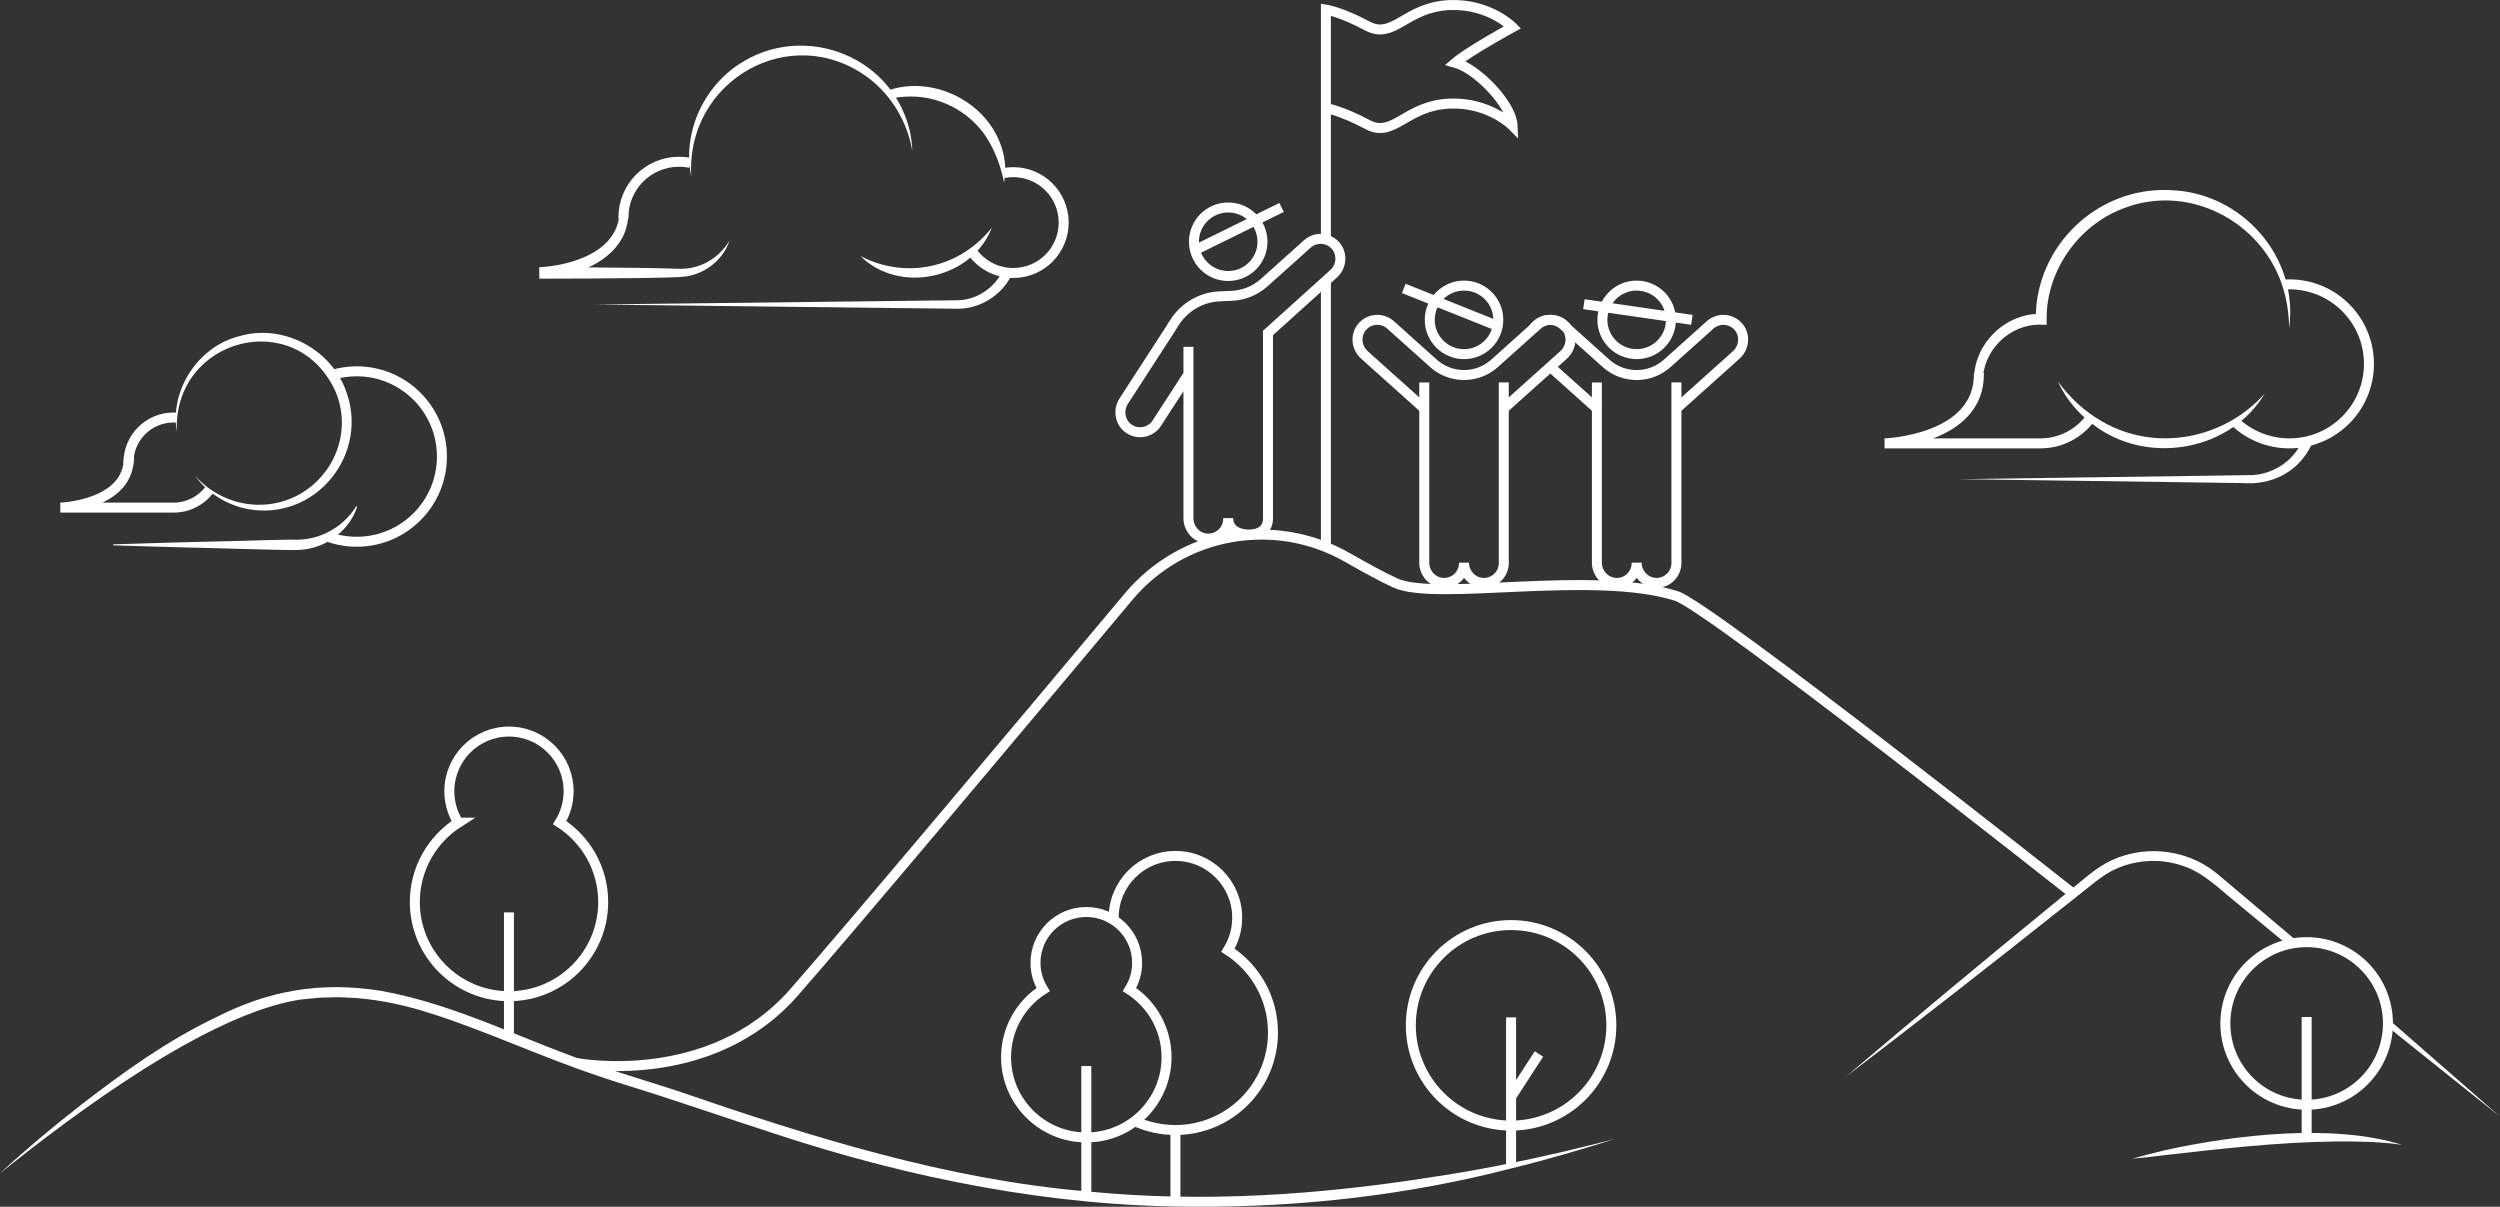 <?xml version="1.0" encoding="UTF-8"?>
<svg xmlns="http://www.w3.org/2000/svg" id="Layer_2" data-name="Layer 2" viewBox="0 0 826.61 398.99">
  <rect x="0" y="0" width="826.61" height="398.99" fill="#333333" stroke="none"/>
  <defs>
    <style>
      .cls-1 {
        fill: #fff;
      }

      .cls-2 {
        fill: none;
        stroke: #fff;
        stroke-miterlimit: 10;
        stroke-width: 3.3px;
      }
    </style>
  </defs>
  <g id="Layer_1-2" data-name="Layer 1">
    <g>
      <g>
        <g>
          <path class="cls-1" d="M228.58,58.42c-3.17-14.86,4.47-30.86,17.63-38.32,18.26-10.75,42.66-3.58,51.89,15.56,2.17,4.48,3.44,9.37,3.54,14.26-1.61-9.65-6.87-18.32-14.34-24.03-25.75-19.36-60.75,.83-58.72,32.54h0Z"></path>
          <path class="cls-1" d="M293.92,29.8c14-4.66,30.6,3.02,36.36,16.55,1.92,4.41,2.64,9.36,1.7,13.95-.94-4.58-2.36-8.78-4.47-12.59-5.03-9.64-15.54-15.86-26.39-15.8-2.16,0-4.33,.22-6.47,.65l-.73-2.76h0Z"></path>
          <path class="cls-1" d="M327.96,75.24c-6.52,16.98-30.49,22.24-43.45,9.44,15.19,7.82,32.86,3.95,43.45-9.44h0Z"></path>
          <path class="cls-2" d="M331.83,57.23c1.04-.2,2.11-.31,3.2-.31,9.2,0,16.67,7.46,16.67,16.67s-7.46,16.67-16.67,16.67c-5.66,0-10.65-2.82-13.67-7.12"></path>
          <path class="cls-2" d="M206.13,72.29c0-.14,0-.28,0-.42,0-10.16,8.23-18.39,18.39-18.39,1.28,0,2.53,.13,3.74,.38"></path>
          <path class="cls-1" d="M241.18,79.65c-1.8,5.34-6.55,9.81-12.34,11.33-2.44,.75-6.06,.67-8.61,.79-2.79,.05-5.58,.13-8.38,.16-11.17,.13-22.34,.22-33.51,.21l-.06-3.77c11.17-.64,26.65-5.41,26.57-18.92,0,0,2.85-.05,2.85-.05,.68,11.61-9.16,18.66-19.35,21.16-3.27,.84-6.5,1.39-9.95,1.58l-.06-3.77c11.17-.01,22.34,.08,33.51,.21,4.04,.05,8.51,.15,12.56,.29,6.73,.27,13.09-3.23,16.76-9.23h0Z"></path>
        </g>
        <path class="cls-1" d="M334.55,90.77c-3.26,6.88-10.6,11.47-18.2,11.31-.67-.01-4.73-.05-5.5-.06-27.49-.32-86.27-1.01-114.33-1.34,28.37-.33,86.61-1.02,114.33-1.34,.78,0,4.8-.06,5.5-.06,6.44,0,12.6-4.03,15.21-9.9l2.99,1.4h0Z"></path>
      </g>
      <g>
        <path class="cls-1" d="M748.85,130.1c-11.11,18.6-37.38,23.63-55.11,11.47-5.81-3.86-10.53-9.28-13.33-15.48,3.99,5.5,8.98,10.05,14.68,13.29,17.69,10.22,40.24,5.88,53.76-9.28h0Z"></path>
        <path class="cls-2" d="M755.36,94.07c.54-.03,1.08-.05,1.63-.05,14.52,0,26.29,11.77,26.29,26.29s-11.77,26.29-26.29,26.29c-6.95,0-13.26-2.69-17.96-7.1"></path>
        <path class="cls-1" d="M764.18,147.3c-4.42,8.95-13.23,13.21-22.97,12.42-21.3-.29-71.52-.99-93.36-1.29,19.94-.28,70.38-.97,89.62-1.24,1.22-.02,4.42-.06,5.6-.08,7.61,.29,15.06-4.26,18.11-11.22,0,0,2.99,1.4,2.99,1.4h0Z"></path>
        <path class="cls-1" d="M652.7,126.59c-.63-12.29,9.95-23.1,22.24-22.82,0,0-1.82,1.79-1.82,1.79-.25-24.1,20.31-43.84,44.36-42.7,23.65,.65,42.68,22.02,39.41,45.63-.06-3.36-.39-6.87-1.17-10.15-5.28-23.71-30.94-38.41-53.79-29.38-14.82,5.63-25.38,20.69-25.22,36.6,0,0,0,1.8,0,1.8h-1.81c-10.52-.33-19.49,8.66-19.34,19.16,0,0-2.85,.06-2.85,.06h0Z"></path>
        <path class="cls-2" d="M691.16,138.26c-3.74,5.06-9.74,8.34-16.51,8.34h-51.51s31.57-1.04,31.17-23.24"></path>
      </g>
      <g>
        <path class="cls-1" d="M58.44,142.66c-2.33-13.74,7.12-28.16,20.79-31.53,13.91-4.05,29.44,3.8,34.82,17.2,8.82,21.63-9.95,44.65-32.86,39.84-6.74-1.5-12.85-5.44-16.75-10.93,5.5,6.24,13.62,9.89,21.91,9.65,18.92-.45,31.9-19.72,24.65-37.31-12.9-28.54-53.72-17.96-52.55,13.08h0Z"></path>
        <path class="cls-2" d="M109.86,123.95c2.56-.76,5.27-1.18,8.08-1.18,15.56,0,28.18,12.62,28.18,28.18s-12.62,28.18-28.18,28.18c-3.32,0-6.51-.58-9.47-1.63"></path>
        <path class="cls-1" d="M118.09,167.53c-2.25,7.12-8.87,12.61-16.27,13.95-3.29,.64-7.65,.3-10.93,.3-15.34-.46-38.02-.92-53.42-1.47,0,0,0-.33,0-.33,10.66-.37,32.08-.95,42.74-1.16,3.54-.11,12.6-.38,16.03-.4,8.68,.59,16.89-3.59,21.56-11.03,0,0,.3,.14,.3,.14h0Z"></path>
        <path class="cls-2" d="M42.48,153.28c0-.11,0-.23,0-.34,0-8.23,6.67-14.9,14.9-14.9,.31,0,.63,0,.94,.03"></path>
        <path class="cls-2" d="M69.24,161.97c-2.72,3.57-7.02,5.87-11.85,5.87H19.97s22.93-.76,22.64-16.88"></path>
      </g>
      <path class="cls-2" d="M392.95,114.69v56.63c0,3.54,2.72,6.59,6.26,6.75,3.78,.18,6.89-2.83,6.89-6.57v-.19c0,3.54,2.82,5.27,6.36,5.44,3.78,.18,6.79-1.52,6.79-5.25v-61.41l21.69-19.56c2.75-2.46,3.03-6.77,.52-9.46-2.43-2.61-6.53-2.81-9.2-.41l-14.28,12.8c-2.94,2.63-6.69,4.16-10.63,4.34l-4.07,.18c-6.08,.27-11.65,3.49-14.91,8.62l-2.01,3.17-14.8,22.84c-1.92,2.97-1.3,7.01,1.58,9.07,3.07,2.2,7.32,1.37,9.35-1.76l10.45-16.13"></path>
      <line class="cls-2" x1="438.4" y1="180.88" x2="438.4" y2="92.83"></line>
      <path class="cls-2" d="M438.4,79.22V3.16s4.96,.75,13.72,5.43c8.76,4.67,12.58-6.28,27.15-6.91,13.14-.56,20.87,7.33,20.87,7.33,0,0-14.39,7.85-18.94,11.74,7.2,1.99,18.65,13.75,18.94,20.84,0,0-7.74-7.89-20.87-7.33-14.56,.63-18.39,11.58-27.15,6.91-8.76-4.67-13.72-5.43-13.72-5.43"></path>
      <g>
        <path class="cls-2" d="M151.52,272c-1.87-3.02-2.95-6.58-2.95-10.39,0-10.89,8.83-19.72,19.72-19.72s19.72,8.83,19.72,19.72c0,3.81-1.08,7.37-2.95,10.39,8.65,5.53,14.38,15.22,14.38,26.25,0,17.2-13.94,31.14-31.14,31.14s-31.14-13.94-31.14-31.14c0-11.03,5.73-20.72,14.38-26.25Z"></path>
        <line class="cls-2" x1="168.28" y1="301.68" x2="168.28" y2="342.79"></line>
      </g>
      <g>
        <g>
          <path class="cls-2" d="M344.9,327.2c-1.6-2.57-2.52-5.6-2.52-8.85,0-9.28,7.52-16.8,16.8-16.8s16.8,7.52,16.8,16.8c0,3.25-.92,6.28-2.52,8.85,7.37,4.71,12.25,12.97,12.25,22.36,0,14.65-11.88,26.53-26.53,26.53s-26.53-11.88-26.53-26.53c0-9.39,4.88-17.65,12.25-22.36Z"></path>
          <line class="cls-2" x1="359.18" y1="352.48" x2="359.18" y2="395.59"></line>
        </g>
        <g>
          <path class="cls-2" d="M368.24,304.19c0-.25-.01-.51-.01-.76,0-11.28,9.14-20.42,20.42-20.42s20.42,9.14,20.42,20.42c0,3.95-1.12,7.63-3.06,10.76,8.95,5.73,14.89,15.77,14.89,27.19,0,17.81-14.44,32.25-32.25,32.25-4.8,0-9.35-1.05-13.44-2.92"></path>
          <line class="cls-2" x1="388.65" y1="373.63" x2="388.65" y2="397.38"></line>
        </g>
      </g>
      <g>
        <circle class="cls-2" cx="499.63" cy="339.02" r="33.15"></circle>
        <line class="cls-2" x1="499.63" y1="336.39" x2="499.63" y2="385.5"></line>
        <line class="cls-2" x1="508.84" y1="348.49" x2="499.63" y2="362.7"></line>
      </g>
      <g>
        <circle class="cls-2" cx="762.68" cy="338.4" r="26.88"></circle>
        <line class="cls-2" x1="762.68" y1="336.27" x2="762.68" y2="376.09"></line>
      </g>
      <circle class="cls-2" cx="406.1" cy="79.93" r="11.33"></circle>
      <path class="cls-2" d="M470.92,126.45v59.59c0,3.69,3.02,6.77,6.7,6.7,3.57-.07,6.45-2.98,6.45-6.57v-.13c0,3.69,3.02,6.77,6.7,6.7,3.57-.07,6.45-2.98,6.45-6.57v-59.72"></path>
      <path class="cls-2" d="M471.41,135.52l-20.27-18.17c-2.64-2.36-3.09-6.42-.85-9.17,2.39-2.93,6.71-3.24,9.49-.75l14.17,12.7c5.76,5.16,14.48,5.16,20.23,0l14.17-12.7c2.78-2.49,7.1-2.18,9.49,.75,2.24,2.74,1.78,6.8-.85,9.17l-20.27,18.17"></path>
      <circle class="cls-2" cx="484.07" cy="105.76" r="11.33"></circle>
      <path class="cls-2" d="M528,126.45v59.59c0,3.69,3.02,6.77,6.7,6.7,3.57-.07,6.45-2.98,6.45-6.57v-.13c0,3.69,3.02,6.77,6.7,6.7,3.57-.07,6.45-2.98,6.45-6.57v-59.72"></path>
      <g>
        <line class="cls-2" x1="528.49" y1="135.52" x2="512.61" y2="121.29"></line>
        <path class="cls-2" d="M507.07,108.59c.09-.14,.19-.27,.3-.4,2.39-2.93,6.71-3.24,9.49-.75l14.17,12.7c5.76,5.16,14.48,5.16,20.23,0l14.17-12.7c2.78-2.49,7.1-2.18,9.49,.75,2.24,2.74,1.78,6.8-.85,9.17l-20.27,18.17"></path>
      </g>
      <circle class="cls-2" cx="541.15" cy="105.76" r="11.33"></circle>
      <line class="cls-2" x1="394.76" y1="82.87" x2="423.75" y2="68.59"></line>
      <line class="cls-2" x1="523.71" y1="100.58" x2="559.41" y2="105.76"></line>
      <line class="cls-2" x1="495.4" y1="107.87" x2="464.15" y2="95.37"></line>
      <path class="cls-1" d="M0,387.95c8.63-7.97,17.65-15.53,26.94-22.75,13.97-10.78,28.47-21.21,44.49-28.84,17.76-9.02,34.73-11.84,54.35-8.78,25.51,4.51,48.63,17.06,73.06,25.03,8.26,2.87,16.81,5.33,25.13,8.09,44.27,15.23,89.28,29.43,136.15,33.29,37.89,3.73,76.12,1.11,113.65-4.84,14.27-2.12,29.09-5.08,43.15-8.35,5.72-1.32,11.4-2.81,17.1-4.21-10.95,3.42-22.74,6.93-33.92,9.64-34.21,8.88-69.65,12.96-104.97,12.76-47.21,.01-94.05-9.33-138.75-24.06-16.81-5.44-33.34-11.24-50.22-16.42-2.07-.64-6.35-2.04-8.4-2.77-19.51-6.48-38.11-15.42-57.72-21.41-8.23-2.5-16.92-4.21-25.54-4.51-3.07-.21-5.71,.02-8.64,.04,0,0-4.31,.42-4.31,.42l-2.15,.21c-30.46,4.55-75.01,37.87-99.41,57.48H0Z"></path>
      <path class="cls-2" d="M190.67,351.48s43.96,8.43,71.8-23.28c18.42-20.98,74.72-87.99,110.72-130.95,17.76-21.2,48.15-26.68,72.18-13,6.01,3.42,11.6,6.5,15.94,8.49,13.55,6.23,65.4-4.41,92.98,4.32,11.03,3.49,131.16,98.42,131.16,98.42"></path>
      <path class="cls-1" d="M610.16,356.14c22.4-19.07,47.23-39.68,70.1-58.36l8.82-7.22c2.11-1.75,4.78-3.81,7.18-5.12,11.43-6.37,26.5-5.07,36.59,3.28,2.98,2.45,5.83,4.9,8.75,7.35l17.42,14.71-1.9,2.27-17.57-14.53c-5.77-4.57-11.01-10.17-18.21-12.36-7.7-2.58-16.42-1.81-23.57,2.05-2.24,1.2-4.76,3.15-6.74,4.77l-8.93,7.08c-23.13,18.39-48.52,38.22-71.95,56.07h0Z"></path>
      <polygon class="cls-1" points="790.23 337.44 826.61 369.21 788.89 339.03 790.23 337.44 790.23 337.44"></polygon>
      <path class="cls-1" d="M794.2,378.54c-7.4-1.12-14.86-1.15-22.32-1.11-18.64,.23-37.18,2.35-55.7,4.46-3.71,.45-7.43,.91-11.18,1.23,3.61-1.04,7.26-1.93,10.91-2.83,23.14-5.06,55.5-8.93,78.29-1.75h0Z"></path>
    </g>
  </g>
</svg>
